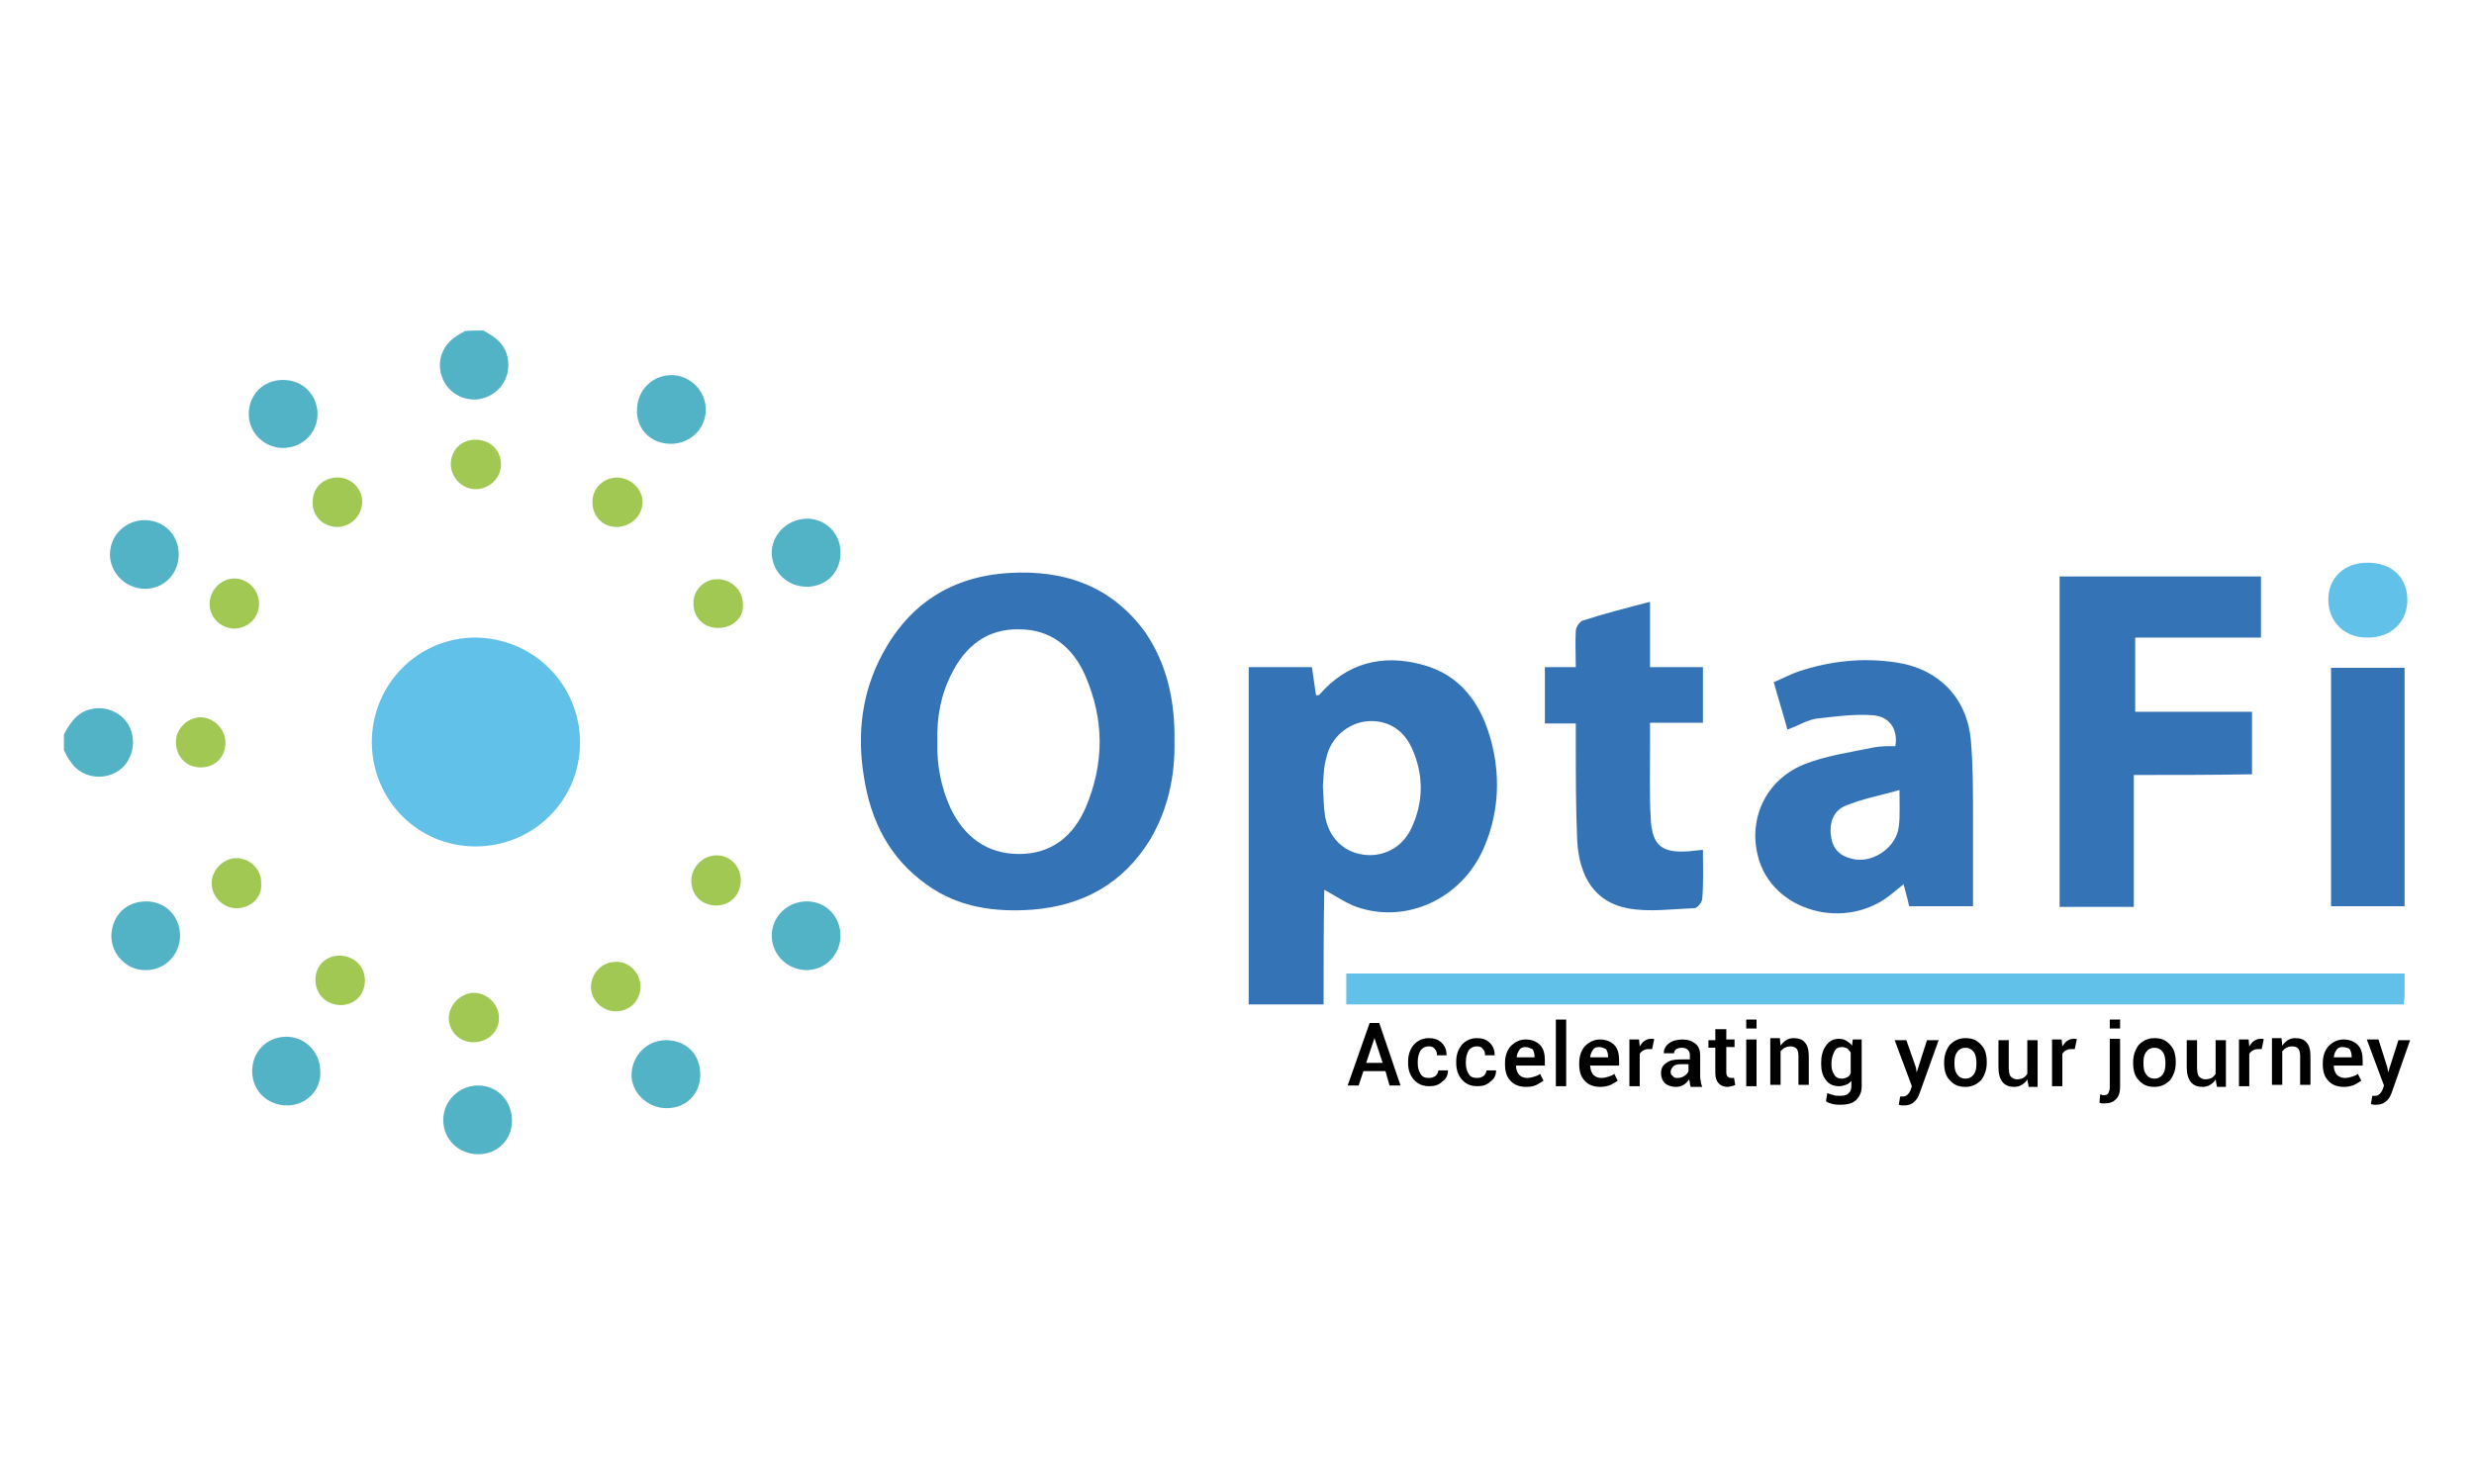 <svg xmlns="http://www.w3.org/2000/svg" xmlns:xlink="http://www.w3.org/1999/xlink" id="Layer_1" x="0px" y="0px" viewBox="0 0 360 216" style="enable-background:new 0 0 360 216;" xml:space="preserve"><style type="text/css">	.st0{fill:#3573B7;}	.st1{fill:#62C1E8;}	.st2{fill:#52B3C7;}	.st3{fill:#A1C853;}</style><g>	<path class="st0" d="M170.9,107.9c0.1,4.9-0.9,9.9-3.6,14.4c-3.9,6.3-9.7,9.5-17,10.1c-5.5,0.4-10.8-0.3-15.4-3.6  c-5.5-3.9-8.2-9.3-9.2-15.8c-1-6.2-0.3-12.2,2.7-17.8c3.9-7.3,10.1-11.3,18.4-11.8c8.1-0.5,15,1.9,19.9,8.7  C169.8,96.7,171,102,170.9,107.9z M136.4,107.9c-0.1,3.4,0.5,6.6,1.9,9.7c2,4.2,5.3,6.7,10,6.7s7.9-2.6,9.7-6.8  c2.7-6.4,2.7-12.8-0.1-19.2c-1.8-4.1-5-6.7-9.6-6.7c-4.6-0.1-7.8,2.4-9.8,6.4C136.9,101.1,136.3,104.4,136.4,107.9z"></path>	<path class="st1" d="M349.9,141.7c0,1.1,0,2.2,0,3.2c0,0.4-0.1,0.8-0.1,1.3c-51.3,0-102.5,0-153.9,0c0-1.5,0-2.9,0-4.5  C247.1,141.7,298.4,141.7,349.9,141.7z"></path>	<path class="st1" d="M84.4,108.1c0,8.4-6.8,15.1-15.2,15.1c-8.4,0-15-6.7-15.1-15.1c0-8.5,6.7-15.3,15.1-15.3  C77.7,92.9,84.4,99.7,84.4,108.1z"></path>	<path class="st0" d="M192.6,146.2c-3.7,0-7.2,0-10.9,0c0-16.3,0-32.6,0-49.1c2.9,0,6,0,9.2,0c0.2,1.4,0.4,2.7,0.6,4.1  c0.2,0,0.4,0,0.5-0.1c4-4.6,9.1-5.9,14.8-4.4c5.9,1.5,8.9,6,10.3,11.6c1.3,5.3,0.9,10.6-1.4,15.6c-3.2,6.8-10.7,10.4-17.7,8.3  c-1.8-0.5-3.5-1.7-5.3-2.7C192.6,134.9,192.6,140.4,192.6,146.2z M192.5,114.4c0.1,1.6,0.1,2.9,0.3,4.3c0.5,3.1,2.6,5.3,5.6,5.7  c2.8,0.4,5.6-1,6.9-3.7c1.9-3.9,1.9-8,0.1-11.9c-1.3-2.8-3.8-4.1-6.6-3.8c-2.7,0.3-5.2,2.4-5.8,5.3  C192.6,111.6,192.6,113.2,192.5,114.4z"></path>	<path class="st0" d="M310.5,112.8c0,6.6,0,12.8,0,19.2c-3.7,0-7.2,0-10.8,0c0-16,0-32,0-48.1c9.7,0,19.5,0,29.3,0c0,3,0,5.9,0,8.9  c-6.1,0-12.1,0-18.3,0c0,3.6,0,7.1,0,10.8c5.6,0,11.2,0,17,0c0,3.1,0,6,0,9.1C322,112.8,316.4,112.8,310.5,112.8z"></path>	<path class="st0" d="M287.1,131.9c-2.9,0-6,0-9.3,0c-0.2-1-0.5-2-0.8-3.2c-0.6,0.5-1.1,0.9-1.6,1.3c-6.7,5.7-17.6,2.7-19.6-5.4  c-1.4-5.4,1.1-11,6.6-13.3c3.2-1.3,6.8-1.8,10.2-2.5c1-0.2,2.1-0.2,3.2-0.2c0.4-2.3-0.7-4.3-3.3-4.5c-2.7-0.2-5.5,0.2-8.2,0.5  c-1.3,0.2-2.6,1-4.2,1.6c-0.6-2.2-1.3-4.4-2-6.9c1.2-0.5,2.5-1.2,3.7-1.6c4.6-1.5,9.2-2,14-1.3c6.3,0.9,10.5,5.2,11,11.5  c0.3,3.6,0.3,7.2,0.3,10.8C287.1,123.2,287.1,127.5,287.1,131.9z M276.4,115c-2.9,0.8-5.5,1.3-7.9,2.3c-1.9,0.8-2.4,2.8-2,4.8  c0.4,1.9,1.7,2.7,3.5,3c2.8,0.4,6-1.9,6.3-4.8C276.5,118.8,276.4,117.2,276.4,115z"></path>	<path class="st0" d="M247.8,123.7c0,2.4,0.1,4.8-0.1,7.1c0,0.5-0.7,1.4-1.2,1.4c-3.2,0.1-6.5,0.6-9.7,0c-4.6-0.9-7-4.4-7.3-9.9  c-0.2-4.7-0.2-9.4-0.2-14.2c0-0.9,0-1.7,0-2.8c-1.5,0-3,0-4.5,0c0-2.8,0-5.4,0-8.2c1.4,0,2.8,0,4.5,0c0-1.9-0.1-3.6,0-5.3  c0-0.5,0.6-1.4,1.1-1.5c3.1-1,6.2-1.8,9.7-2.7c0,3.2,0,6.2,0,9.5c2.7,0,5.1,0,7.7,0c0,2.8,0,5.3,0,8.1c-2.4,0-4.9,0-7.7,0  c0,1.3,0,2.4,0,3.5c0,3.5-0.1,6.9,0.1,10.4c0.2,4,1.6,5.1,5.6,4.8C246.5,123.8,247,123.8,247.8,123.7z"></path>	<path class="st0" d="M349.9,97.2c0,11.6,0,23.1,0,34.7c-3.6,0-7,0-10.7,0c0-11.5,0-23.1,0-34.7C342.8,97.2,346.1,97.2,349.9,97.2z"></path>	<path class="st1" d="M344.5,81.9c3.5,0,5.8,2.1,5.8,5.4c0,3.2-2.3,5.5-5.7,5.5c-3.3,0.1-5.8-2.2-5.8-5.5  C338.8,84.2,341,81.9,344.5,81.9z"></path>	<g>		<path class="st2" d="M9.3,106.9c1-1.9,2.2-3.6,4.7-3.8c2.4-0.2,4.7,1.4,5.2,3.7c0.6,2.4-0.6,4.9-2.7,5.8c-2.2,1-4.9,0.3-6.2-1.7   c-0.4-0.5-0.7-1.1-1-1.7C9.3,108.5,9.3,107.7,9.3,106.9z"></path>		<path class="st2" d="M70.3,48.1c1.7,0.9,3.3,2,3.6,4.2c0.4,2.5-1,4.8-3.4,5.6s-5-0.4-6-2.6c-1.1-2.3-0.3-4.9,1.8-6.3   c0.4-0.3,0.9-0.5,1.3-0.8C68.4,48.1,69.4,48.1,70.3,48.1z"></path>		<path class="st2" d="M41.8,160.9c-2.8,0-5-2-5.1-4.8c-0.1-2.9,2-5.1,4.8-5.2c2.8-0.1,5.1,2.2,5.1,5   C46.8,158.7,44.5,160.9,41.8,160.9z"></path>		<path class="st2" d="M41.2,55.3c2.9,0,5,2.2,5,5c0,2.7-2.2,4.9-5,4.9s-5.1-2.3-5-5.1C36.3,57.4,38.3,55.3,41.2,55.3z"></path>		<path class="st2" d="M21.3,131.2c2.8,0,4.9,2.2,4.9,5s-2.3,5.1-5.1,5c-2.7,0-4.9-2.3-4.9-5C16.3,133.2,18.4,131.2,21.3,131.2z"></path>		<path class="st2" d="M117.3,75.5c2.7-0.1,5,2.1,5,4.8c0.1,2.9-2,5.1-4.9,5.1c-2.8,0-5-2.1-5.1-4.8C112.2,78,114.4,75.6,117.3,75.5   z"></path>		<path class="st2" d="M92.7,59.5c0.1-2.8,2.3-4.9,5-4.9c2.8,0,5.1,2.4,5,5.2c-0.1,2.7-2.3,4.8-5.1,4.8   C94.7,64.6,92.5,62.4,92.7,59.5z"></path>		<path class="st2" d="M122.3,136.2c0,2.8-2.3,5.1-5.1,5c-2.7-0.1-4.9-2.3-4.9-5c0-2.8,2.3-5,5.1-5   C120.2,131.2,122.3,133.4,122.3,136.2z"></path>		<path class="st2" d="M74.5,163.1c0,2.8-2.1,4.9-4.9,4.9c-2.9,0-5.1-2.2-5.1-5c0-2.7,2.2-4.9,4.9-5   C72.3,157.9,74.5,160.2,74.5,163.1z"></path>		<path class="st2" d="M26,80.7c0,2.8-2.1,5-4.9,5s-5.1-2.3-5.1-5c0-2.8,2.3-5,5.1-5C24,75.8,26,77.9,26,80.7z"></path>		<path class="st2" d="M101.9,156.4c0,2.8-2,4.9-4.9,4.9c-2.8,0-5.2-2.3-5.1-5s2.3-4.9,5-4.9C99.8,151.4,101.9,153.4,101.9,156.4z"></path>	</g>	<g>		<path class="st3" d="M45.9,142.6c0-2.1,1.6-3.6,3.7-3.5c2,0.1,3.5,1.6,3.5,3.6c0,2.1-1.5,3.6-3.6,3.6   C47.4,146.2,45.9,144.7,45.9,142.6z"></path>		<path class="st3" d="M107.8,128.1c0,2.1-1.5,3.7-3.6,3.7c-2,0-3.5-1.4-3.6-3.4s1.5-3.8,3.5-3.9   C106.2,124.4,107.8,126.1,107.8,128.1z"></path>		<path class="st3" d="M37.7,87.9c0,2.1-1.7,3.6-3.7,3.6c-1.9-0.1-3.5-1.6-3.5-3.6s1.7-3.7,3.6-3.7C36,84.2,37.7,85.8,37.7,87.9z"></path>		<path class="st3" d="M34.4,132.2c-2,0-3.7-1.8-3.6-3.8c0.1-1.9,1.8-3.5,3.6-3.5c2,0,3.7,1.7,3.6,3.7   C38.2,130.6,36.5,132.2,34.4,132.2z"></path>		<path class="st3" d="M93.2,143.6c0,2.1-1.6,3.6-3.6,3.6s-3.7-1.7-3.6-3.7c0.1-1.9,1.6-3.5,3.6-3.5   C91.5,139.9,93.2,141.6,93.2,143.6z"></path>		<path class="st3" d="M72.9,67.6c0,2-1.7,3.6-3.7,3.6s-3.7-1.8-3.6-3.8s1.6-3.4,3.6-3.4C71.4,64,72.9,65.6,72.9,67.6z"></path>		<path class="st3" d="M104.5,91.4c-2.1,0-3.6-1.5-3.6-3.6c0-2,1.6-3.5,3.5-3.5c2,0,3.7,1.6,3.7,3.6   C108.3,89.8,106.7,91.4,104.5,91.4z"></path>		<path class="st3" d="M89.7,69.5c2,0,3.8,1.6,3.8,3.6c0,1.9-1.6,3.5-3.6,3.6c-2.1,0.1-3.7-1.5-3.7-3.6   C86.2,71.1,87.7,69.6,89.7,69.5z"></path>		<path class="st3" d="M52.7,73.2c-0.1,2-1.8,3.6-3.8,3.5S45.4,75,45.5,73c0-2.1,1.7-3.6,3.8-3.5C51.2,69.6,52.8,71.2,52.7,73.2z"></path>		<path class="st3" d="M68.9,151.7c-2.1,0-3.6-1.6-3.6-3.6c0.1-1.9,1.7-3.5,3.6-3.6c2,0,3.7,1.7,3.7,3.6   C72.7,150.1,71,151.7,68.9,151.7z"></path>		<path class="st3" d="M32.8,108.1c0,2.1-1.5,3.6-3.6,3.6s-3.6-1.6-3.6-3.7c0-1.9,1.6-3.5,3.5-3.6C31.1,104.4,32.8,106.1,32.8,108.1   z"></path>	</g>	<g>		<path d="M201.6,155.9h-3.2l-0.7,2.1h-1.6l3.2-9.1h1.4l3.1,9.1h-1.6L201.6,155.9z M198.8,154.7h2.4l-1.2-3.6l0,0L198.8,154.7z"></path>		<path d="M208,156.9c0.3,0,0.6-0.1,0.9-0.3c0.2-0.2,0.4-0.5,0.4-0.8h1.4l0,0c0,0.6-0.2,1.2-0.8,1.6c-0.5,0.5-1.1,0.7-1.9,0.7   c-1,0-1.7-0.3-2.3-1s-0.8-1.5-0.8-2.4v-0.2c0-1,0.3-1.8,0.8-2.4s1.3-1,2.2-1c0.8,0,1.4,0.2,1.9,0.7s0.7,1.1,0.7,1.8l0,0h-1.4   c0-0.4-0.1-0.7-0.3-0.9c-0.2-0.3-0.5-0.4-0.9-0.4c-0.5,0-0.9,0.2-1.2,0.6c-0.2,0.4-0.4,0.9-0.4,1.6v0.2c0,0.6,0.1,1.1,0.4,1.6   C207,156.8,207.4,156.9,208,156.9z"></path>		<path d="M215,156.9c0.3,0,0.6-0.1,0.9-0.3c0.2-0.2,0.4-0.5,0.4-0.8h1.4l0,0c0,0.6-0.2,1.2-0.8,1.6c-0.5,0.5-1.1,0.7-1.9,0.7   c-1,0-1.7-0.3-2.3-1s-0.8-1.5-0.8-2.4v-0.2c0-1,0.3-1.8,0.8-2.4s1.3-1,2.2-1c0.8,0,1.4,0.2,1.9,0.7s0.7,1.1,0.7,1.8l0,0h-1.4   c0-0.4-0.1-0.7-0.3-0.9c-0.2-0.3-0.5-0.4-0.9-0.4c-0.5,0-0.9,0.2-1.2,0.6c-0.2,0.4-0.4,0.9-0.4,1.6v0.2c0,0.6,0.1,1.1,0.4,1.6   C214,156.8,214.4,156.9,215,156.9z"></path>		<path d="M222.1,158.2c-1,0-1.8-0.3-2.3-0.9c-0.6-0.6-0.8-1.4-0.8-2.4v-0.2c0-1,0.3-1.8,0.8-2.4c0.6-0.6,1.3-1,2.2-1   s1.6,0.3,2.1,0.8s0.7,1.3,0.7,2.2v0.8h-4.2l0,0c0,0.6,0.2,1,0.4,1.3c0.3,0.3,0.7,0.5,1.2,0.5c0.4,0,0.8-0.1,1.1-0.2   s0.6-0.2,0.8-0.4l0.5,1c-0.3,0.2-0.6,0.4-1,0.6C223.2,158.1,222.7,158.2,222.1,158.2z M222,152.4c-0.4,0-0.7,0.1-0.9,0.4   c-0.2,0.3-0.4,0.7-0.4,1.1l0,0h2.6v-0.1c0-0.4-0.1-0.8-0.3-1.1C222.7,152.6,222.4,152.4,222,152.4z"></path>		<path d="M227.9,158.1h-1.5v-9.7h1.5V158.1z"></path>		<path d="M232.9,158.2c-1,0-1.8-0.3-2.3-0.9c-0.6-0.6-0.8-1.4-0.8-2.4v-0.2c0-1,0.3-1.8,0.8-2.4c0.6-0.6,1.3-1,2.2-1   s1.6,0.3,2.1,0.8s0.7,1.3,0.7,2.2v0.8h-4.2l0,0c0,0.6,0.2,1,0.4,1.3c0.3,0.3,0.7,0.5,1.2,0.5c0.4,0,0.8-0.1,1.1-0.2   s0.6-0.2,0.8-0.4l0.5,1c-0.3,0.2-0.6,0.4-1,0.6C233.9,158.1,233.4,158.2,232.9,158.2z M232.7,152.4c-0.4,0-0.7,0.1-0.9,0.4   c-0.2,0.3-0.4,0.7-0.4,1.1l0,0h2.6v-0.1c0-0.4-0.1-0.8-0.3-1.1C233.5,152.6,233.1,152.4,232.7,152.4z"></path>		<path d="M240.4,152.7h-0.6c-0.3,0-0.5,0.1-0.7,0.2s-0.4,0.3-0.5,0.5v4.7h-1.5v-6.8h1.4l0.1,1c0.2-0.3,0.4-0.6,0.7-0.8   s0.6-0.3,0.9-0.3c0.1,0,0.2,0,0.3,0s0.2,0,0.2,0.1L240.4,152.7z"></path>		<path d="M246,158.1c-0.1-0.2-0.1-0.3-0.1-0.5s-0.1-0.3-0.1-0.5c-0.2,0.3-0.5,0.6-0.8,0.8s-0.7,0.3-1.1,0.3c-0.7,0-1.2-0.2-1.6-0.5   c-0.4-0.4-0.6-0.9-0.6-1.5c0-0.7,0.3-1.2,0.8-1.5c0.5-0.4,1.2-0.5,2.2-0.5h1.2v-0.6c0-0.4-0.1-0.6-0.3-0.8s-0.5-0.3-0.9-0.3   c-0.3,0-0.6,0.1-0.8,0.2c-0.2,0.2-0.3,0.4-0.3,0.6h-1.5l0,0c0-0.5,0.2-1,0.7-1.4s1.2-0.6,2-0.6s1.4,0.2,1.9,0.6   c0.5,0.4,0.7,1,0.7,1.7v3c0,0.3,0,0.5,0.1,0.8c0,0.3,0.1,0.5,0.2,0.8H246V158.1z M244.1,156.9c0.4,0,0.7-0.1,1-0.3   s0.5-0.4,0.6-0.7v-1h-1.2c-0.4,0-0.8,0.1-1,0.3s-0.4,0.5-0.4,0.8s0.1,0.5,0.3,0.6C243.6,156.9,243.8,156.9,244.1,156.9z"></path>		<path d="M251.2,149.7v1.6h1.2v1.1h-1.2v3.7c0,0.3,0.1,0.5,0.2,0.6c0.1,0.1,0.3,0.2,0.5,0.2c0.1,0,0.2,0,0.2,0c0.1,0,0.2,0,0.2-0.1   l0.2,1.1c-0.1,0.1-0.3,0.1-0.5,0.2c-0.2,0-0.4,0.1-0.6,0.1c-0.6,0-1-0.2-1.3-0.5s-0.5-0.8-0.5-1.5v-3.7h-1v-1.1h1v-1.6h1.6V149.7z   "></path>		<path d="M255.6,149.7h-1.5v-1.3h1.5V149.7z M255.6,158.1h-1.5v-6.8h1.5V158.1z"></path>		<path d="M259,151.2l0.1,1c0.2-0.3,0.5-0.6,0.8-0.8c0.3-0.2,0.7-0.3,1.1-0.3c0.7,0,1.3,0.2,1.6,0.6c0.4,0.4,0.6,1.1,0.6,2v4.2h-1.5   v-4.2c0-0.5-0.1-0.9-0.3-1.1c-0.2-0.2-0.5-0.3-0.9-0.3c-0.3,0-0.6,0.1-0.8,0.2c-0.2,0.1-0.4,0.3-0.6,0.5v4.9h-1.5v-6.8h1.4V151.2z   "></path>		<path d="M265,154.8c0-1.1,0.2-1.9,0.7-2.6c0.5-0.7,1.1-1,1.9-1c0.4,0,0.8,0.1,1.1,0.3c0.3,0.2,0.6,0.4,0.8,0.7l0.1-0.9h1.3v6.8   c0,0.9-0.3,1.5-0.8,2s-1.3,0.7-2.3,0.7c-0.3,0-0.7,0-1.1-0.1c-0.4-0.1-0.7-0.2-1-0.4l0.2-1.2c0.3,0.1,0.5,0.2,0.9,0.3   c0.3,0.1,0.6,0.1,1,0.1c0.5,0,1-0.1,1.2-0.4c0.3-0.2,0.4-0.6,0.4-1.1v-0.7c-0.2,0.3-0.5,0.5-0.8,0.6c-0.3,0.1-0.6,0.2-1,0.2   c-0.8,0-1.5-0.3-1.9-0.9C265.2,156.6,265,155.8,265,154.8C265,154.8,265,154.8,265,154.8z M266.5,154.9c0,0.6,0.1,1.1,0.4,1.5   c0.2,0.4,0.6,0.6,1.1,0.6c0.3,0,0.6-0.1,0.8-0.2c0.2-0.1,0.4-0.3,0.5-0.6v-3c-0.1-0.2-0.3-0.4-0.5-0.6c-0.2-0.1-0.5-0.2-0.8-0.2   c-0.5,0-0.9,0.2-1.1,0.7c-0.2,0.4-0.4,1-0.4,1.7V154.9z"></path>		<path d="M278.8,155.4l0.1,0.7l0,0l1.5-4.7h1.7l-2.8,7.8c-0.2,0.5-0.4,0.9-0.8,1.2c-0.3,0.3-0.8,0.5-1.4,0.5c-0.1,0-0.3,0-0.4,0   c-0.1,0-0.3-0.1-0.4-0.1l0.2-1.2c0.1,0,0.1,0,0.2,0s0.2,0,0.2,0c0.3,0,0.5-0.1,0.7-0.3c0.2-0.2,0.3-0.4,0.4-0.6l0.2-0.6l-2.5-6.7   h1.7L278.8,155.4z"></path>		<path d="M282.9,154.6c0-1,0.3-1.8,0.8-2.5c0.6-0.6,1.3-1,2.3-1s1.7,0.3,2.3,1c0.6,0.6,0.8,1.5,0.8,2.5v0.1c0,1-0.3,1.8-0.8,2.5   c-0.6,0.6-1.3,1-2.3,1s-1.7-0.3-2.3-1c-0.6-0.6-0.8-1.5-0.8-2.5V154.6z M284.4,154.8c0,0.7,0.1,1.2,0.4,1.6   c0.3,0.4,0.7,0.6,1.2,0.6s0.9-0.2,1.2-0.6c0.3-0.4,0.4-0.9,0.4-1.6v-0.1c0-0.6-0.1-1.2-0.4-1.6c-0.3-0.4-0.7-0.6-1.2-0.6   s-0.9,0.2-1.2,0.6c-0.3,0.4-0.4,0.9-0.4,1.6V154.8z"></path>		<path d="M295,157.1c-0.2,0.4-0.5,0.6-0.8,0.8c-0.3,0.2-0.7,0.3-1.1,0.3c-0.7,0-1.3-0.2-1.7-0.7s-0.6-1.2-0.6-2.2v-3.9h1.5v4   c0,0.6,0.1,1.1,0.3,1.3s0.5,0.4,0.9,0.4c0.4,0,0.7-0.1,0.9-0.2c0.2-0.1,0.4-0.3,0.6-0.6v-4.9h1.5v6.8h-1.3L295,157.1z"></path>		<path d="M301.9,152.7h-0.6c-0.3,0-0.5,0.1-0.7,0.2c-0.2,0.1-0.4,0.3-0.5,0.5v4.7h-1.5v-6.8h1.4l0.1,1c0.2-0.3,0.4-0.6,0.7-0.8   s0.6-0.3,0.9-0.3c0.1,0,0.2,0,0.3,0c0.1,0,0.2,0,0.2,0.1L301.9,152.7z"></path>		<path d="M308.5,151.2v7.1c0,0.7-0.2,1.3-0.6,1.7c-0.4,0.4-0.9,0.6-1.6,0.6c-0.1,0-0.3,0-0.4,0c-0.1,0-0.2,0-0.4-0.1l0.1-1.2   c0.1,0,0.2,0,0.3,0.1c0.1,0,0.2,0,0.3,0c0.3,0,0.5-0.1,0.6-0.3c0.1-0.2,0.2-0.5,0.2-0.8v-7.1H308.5z M308.5,149.7H307v-1.3h1.5   V149.7z"></path>		<path d="M310.4,154.6c0-1,0.3-1.8,0.8-2.5c0.6-0.6,1.3-1,2.3-1s1.7,0.3,2.3,1c0.6,0.6,0.8,1.5,0.8,2.5v0.1c0,1-0.3,1.8-0.8,2.5   c-0.6,0.6-1.3,1-2.3,1s-1.7-0.3-2.3-1c-0.6-0.6-0.8-1.5-0.8-2.5V154.6z M311.9,154.8c0,0.7,0.1,1.2,0.4,1.6   c0.3,0.4,0.7,0.6,1.2,0.6s0.9-0.2,1.2-0.6c0.3-0.4,0.4-0.9,0.4-1.6v-0.1c0-0.6-0.1-1.2-0.4-1.6c-0.3-0.4-0.7-0.6-1.2-0.6   s-0.9,0.2-1.2,0.6c-0.3,0.4-0.4,0.9-0.4,1.6V154.8z"></path>		<path d="M322.4,157.1c-0.2,0.4-0.5,0.6-0.8,0.8s-0.7,0.3-1.1,0.3c-0.7,0-1.3-0.2-1.7-0.7c-0.4-0.5-0.6-1.2-0.6-2.2v-3.9h1.5v4   c0,0.6,0.1,1.1,0.3,1.3c0.2,0.2,0.5,0.4,0.9,0.4c0.4,0,0.7-0.1,0.9-0.2c0.2-0.1,0.4-0.3,0.6-0.6v-4.9h1.5v6.8h-1.3L322.4,157.1z"></path>		<path d="M329.1,152.7h-0.6c-0.3,0-0.5,0.1-0.7,0.2c-0.2,0.1-0.4,0.3-0.5,0.5v4.7h-1.5v-6.8h1.4l0.1,1c0.2-0.3,0.4-0.6,0.7-0.8   c0.3-0.2,0.6-0.3,0.9-0.3c0.1,0,0.2,0,0.3,0s0.2,0,0.2,0.1L329.1,152.7z"></path>		<path d="M332,151.2l0.1,1c0.2-0.3,0.5-0.6,0.8-0.8c0.3-0.2,0.7-0.3,1.1-0.3c0.7,0,1.3,0.2,1.6,0.6c0.4,0.4,0.6,1.1,0.6,2v4.2h-1.5   v-4.2c0-0.5-0.1-0.9-0.3-1.1c-0.2-0.2-0.5-0.3-0.9-0.3c-0.3,0-0.6,0.1-0.8,0.2c-0.2,0.1-0.4,0.3-0.6,0.5v4.9h-1.5v-6.8h1.4V151.2z   "></path>		<path d="M341.1,158.2c-1,0-1.8-0.3-2.3-0.9c-0.6-0.6-0.8-1.4-0.8-2.4v-0.2c0-1,0.3-1.8,0.8-2.4c0.6-0.6,1.3-1,2.2-1   s1.6,0.3,2.1,0.8s0.7,1.3,0.7,2.2v0.8h-4.2l0,0c0,0.6,0.2,1,0.4,1.3c0.3,0.3,0.7,0.5,1.2,0.5c0.4,0,0.8-0.1,1.1-0.2   c0.3-0.1,0.6-0.2,0.8-0.4l0.5,1c-0.3,0.2-0.6,0.4-1,0.6C342.1,158.1,341.6,158.2,341.1,158.2z M340.9,152.4   c-0.4,0-0.7,0.1-0.9,0.4c-0.2,0.3-0.4,0.7-0.4,1.1l0,0h2.6v-0.1c0-0.4-0.1-0.8-0.3-1.1C341.8,152.6,341.4,152.4,340.9,152.4z"></path>		<path d="M347.4,155.4l0.1,0.7l0,0l1.5-4.7h1.7l-2.7,7.7c-0.2,0.5-0.4,0.9-0.8,1.2c-0.3,0.3-0.8,0.5-1.4,0.5c-0.1,0-0.3,0-0.4,0   c-0.1,0-0.3-0.1-0.4-0.1l0.2-1.2c0.1,0,0.1,0,0.2,0s0.2,0,0.2,0c0.3,0,0.5-0.1,0.7-0.3c0.2-0.2,0.3-0.4,0.4-0.6l0.2-0.6l-2.5-6.7   h1.7L347.4,155.4z"></path>	</g></g></svg>
